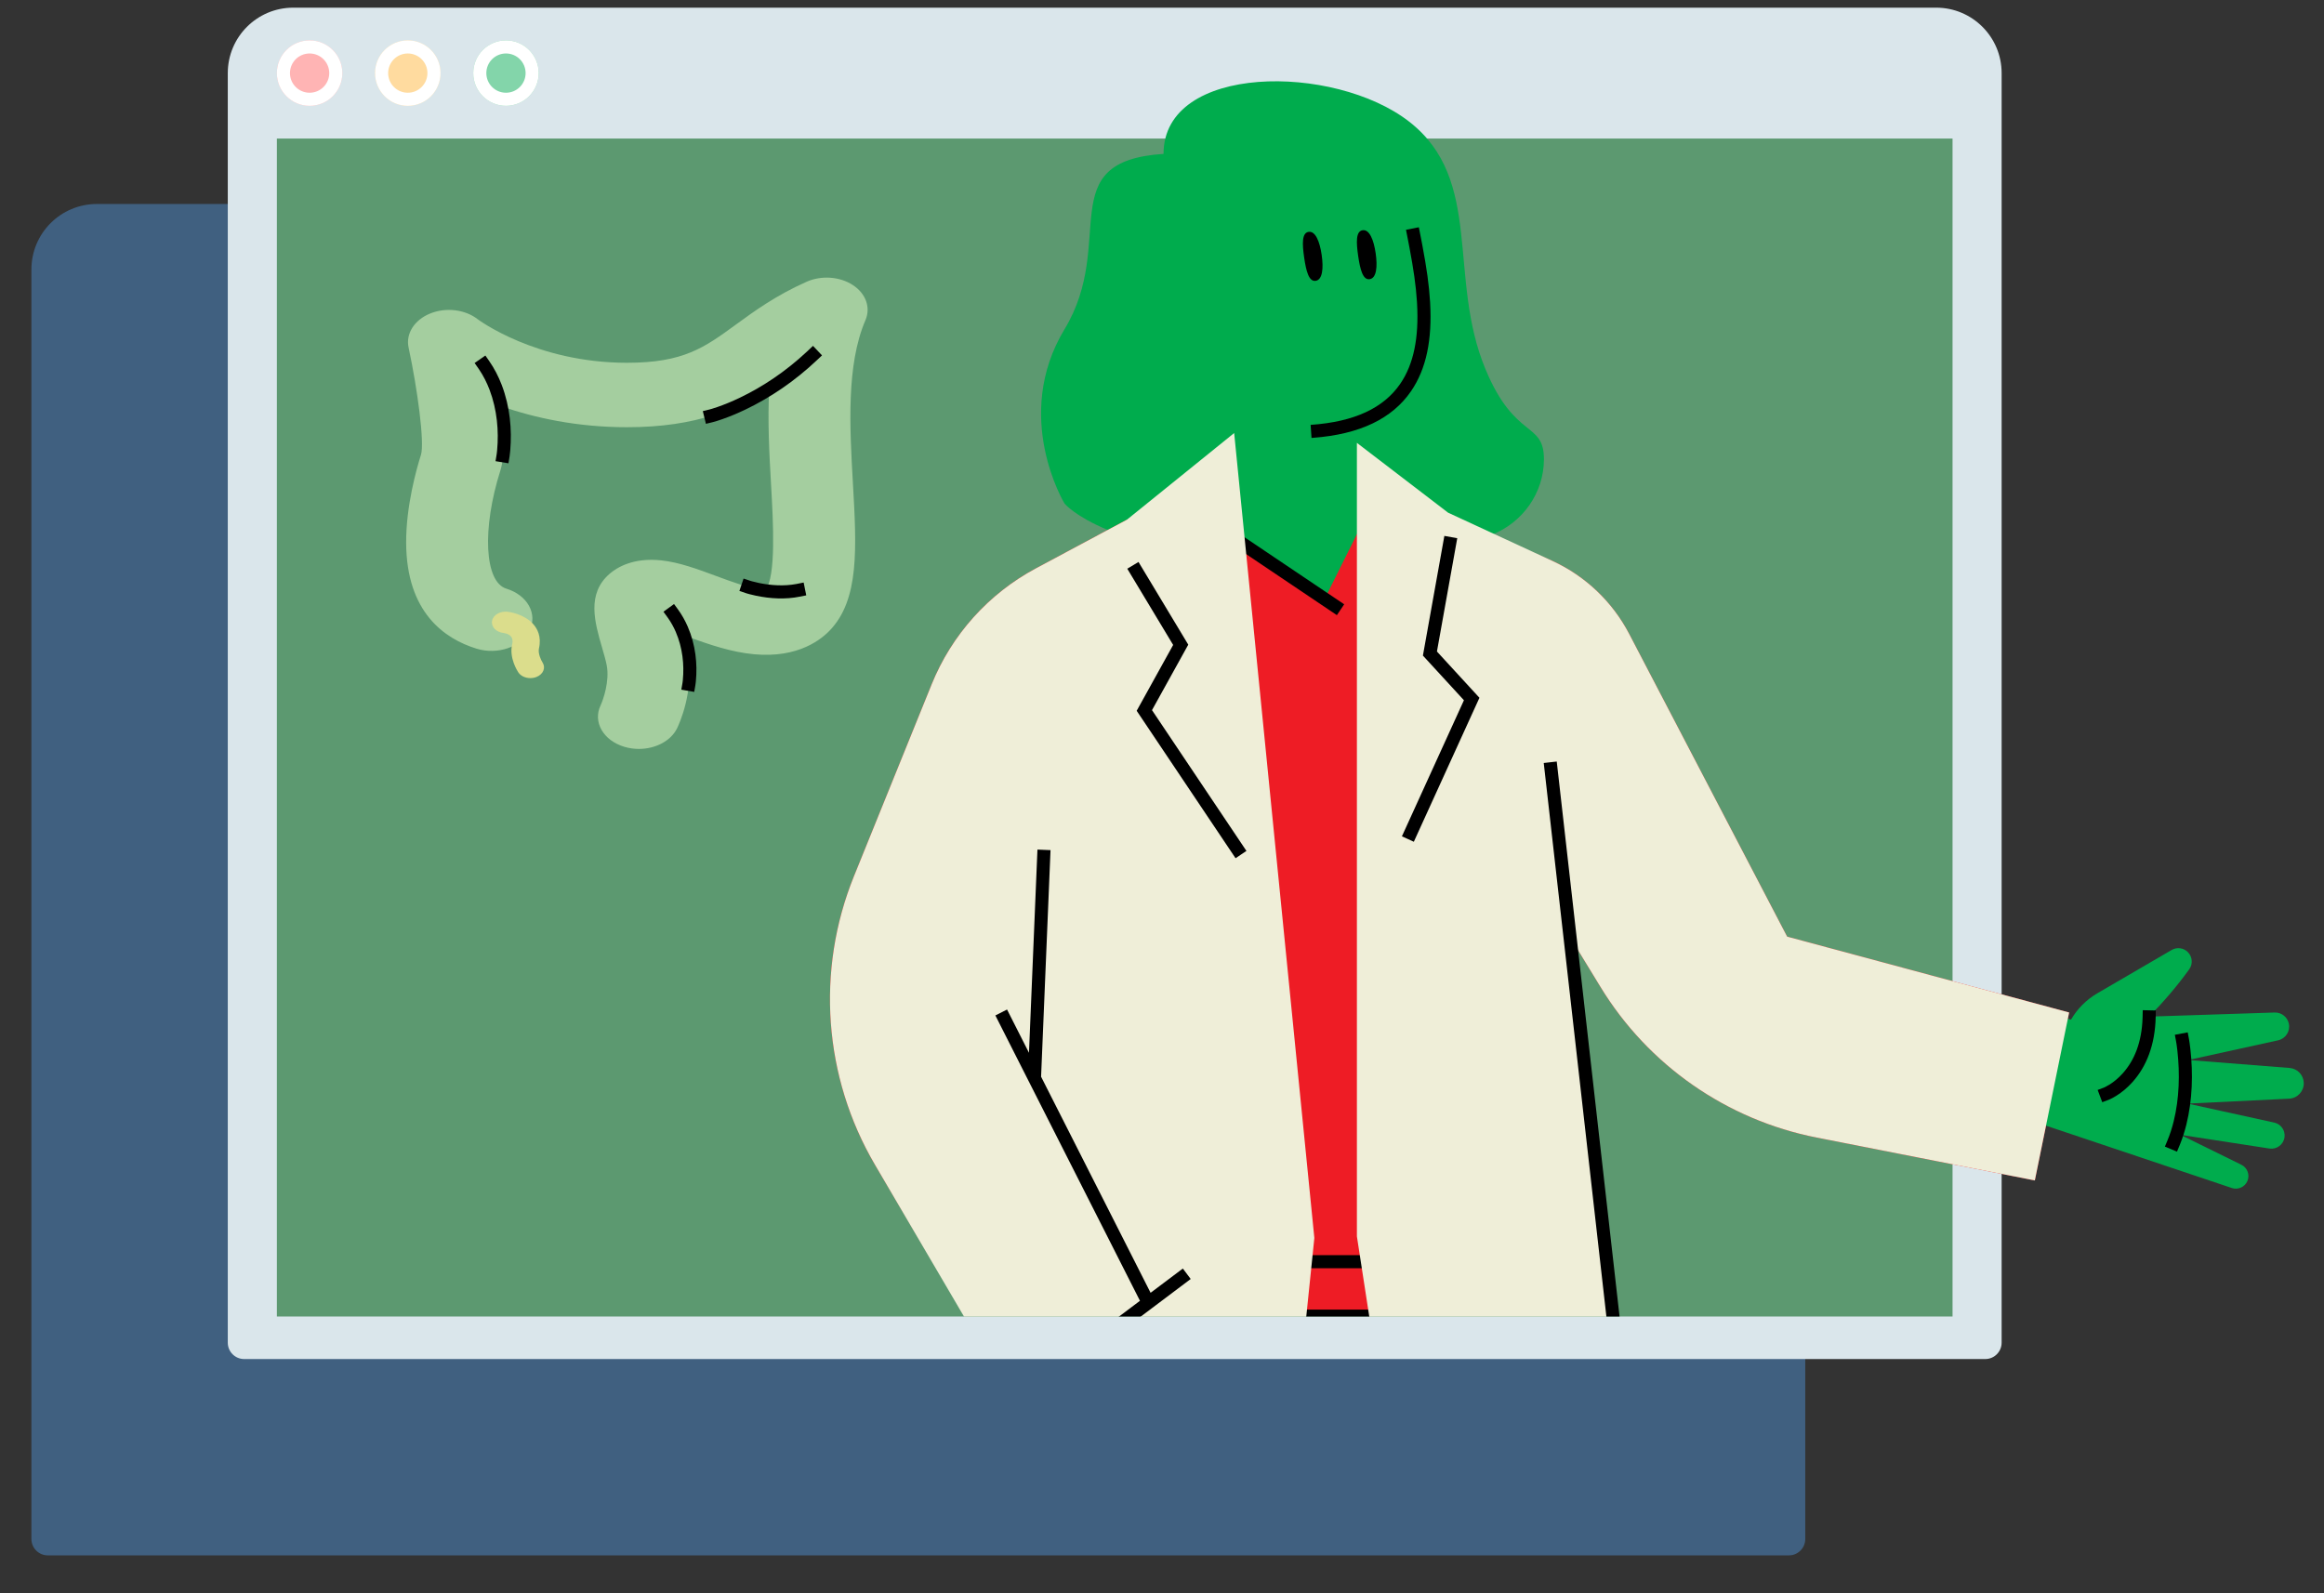 <svg viewBox="420.8 526.316 1420.2 973.684" xmlns="http://www.w3.org/2000/svg" xmlns:xlink="http://www.w3.org/1999/xlink" overflow="visible">
    <rect x="420.8" y="526.316" width="1420.2" height="973.684" fill="#333333" stroke="none"/>
    <defs>
        <polygon id="masterspot-illustrationonline-path-1" points="0 1000 1400 1000 1400 0 0 0"/>
    </defs>
    <g id="Master/Spot Illustration/Online" stroke="none" stroke-width="1" fill="none" fill-rule="evenodd">
        <path d="M450,1477 L1514,1477 C1519.523,1477 1524,1472.523 1524,1467 L1524,691 C1524,668.909 1506.091,651 1484,651 L480,651 C457.909,651 440,668.909 440,691 L440,1467 C440,1472.523 444.477,1477 450,1477 Z" id="Window" fill="#406080"/>
        <g id="UI-Window" transform="translate(560, 531)">
            <path d="M10,826 L1074,826 C1079.523,826 1084,821.523 1084,816 L1084,40 C1084,17.909 1066.091,-4.05812251e-15 1044,0 L40,0 C17.909,4.05812251e-15 -2.705415e-15,17.909 0,40 L0,816 C6.76353751e-16,821.523 4.477,826 10,826 Z" id="Window" fill="#DAE6EB"/>
            <circle id="Oval" fill="#FFB4B4" cx="50" cy="40" r="20"/>
            <circle id="Oval-Copy" fill="#FFDB9F" cx="110" cy="40" r="20"/>
            <circle id="Oval-Copy-2" fill="#83D5AA" cx="170" cy="40" r="20"/>
            <path d="M50,20 C61.046,20 70,28.954 70,40 C70,51.046 61.046,60 50,60 C38.954,60 30,51.046 30,40 C30,28.954 38.954,20 50,20 Z M50,28 C43.373,28 38,33.373 38,40 C38,46.627 43.373,52 50,52 C56.627,52 62,46.627 62,40 C62,33.373 56.627,28 50,28 Z" id="Oval-Copy-5" fill="#FFF" fill-rule="nonzero"/>
            <path d="M110,20 C121.046,20 130,28.954 130,40 C130,51.046 121.046,60 110,60 C98.954,60 90,51.046 90,40 C90,28.954 98.954,20 110,20 Z M110,28 C103.373,28 98,33.373 98,40 C98,46.627 103.373,52 110,52 C116.627,52 122,46.627 122,40 C122,33.373 116.627,28 110,28 Z" id="Oval-Copy-4" fill="#FFF" fill-rule="nonzero"/>
            <path d="M170,20 C181.046,20 190,28.954 190,40 C190,51.046 181.046,60 170,60 C158.954,60 150,51.046 150,40 C150,28.954 158.954,20 170,20 Z M170,28 C163.373,28 158,33.373 158,40 C158,46.627 163.373,52 170,52 C176.627,52 182,46.627 182,40 C182,33.373 176.627,28 170,28 Z" id="Oval-Copy-3" fill="#FFF" fill-rule="nonzero"/>
            <polygon id="Window-Background" fill="#5C9970" points="30 800 1054 800 1054 80 30 80"/>
        </g>
        <g id="Group" transform="translate(754, 331)">
            <mask id="masterspot-illustrationonline-mask-2" fill="#fff">
                <use xlink:href="#masterspot-illustrationonline-path-1"/>
            </mask>
            <g id="Mask"/>
            <g id="Right-Character" mask="url(#masterspot-illustrationonline-mask-2)">
                <g transform="translate(-205, -800)">
                    <g id="Head" stroke-width="1" fill-rule="evenodd" transform="translate(561, 1072)">
                        <path d="M173.493,66.499 C182.106,110.758 197.903,184.72 112,190.645 C47.349,195.103 34.122,133.336 28,98.645 C19,47.645 36,13.645 84,2.645 C149.358,-12.334 168.339,40.016 173.493,66.499" fill="#00AC4D"/>
                        <path d="M140,217 L140,172 L66,172 L64,214 L-6.39488462e-13,246.645 L37.2,279.967 C78.318,316.8 141.503,313.347 178.363,272.253 L201.333,246.645 L140,217 Z" id="Neck" fill="#00AC4D"/>
                    </g>
                    <g id="Hair" transform="translate(404, 878) scale(1 1)" fill-rule="evenodd">
                        <g id="Hair/Bob 1" stroke="none" stroke-width="1" fill="none" fill-rule="evenodd">
                            <path d="M379.188,444.268 C398.282,436.86 411.235,418.645 411.298,398.164 C411.372,374.63 393.695,386.517 375.58,342.977 C352.206,286.797 374.696,227.252 328.916,191.644 C283.134,156.037 178.841,156.037 178.841,211.378 C110.22,215.83 150.626,265.107 118.346,318.534 C86.067,371.961 118.346,425.119 118.346,425.119 C118.346,425.119 144.04,456.588 255.154,460.62 C316.288,462.838 355.911,453.299 379.188,444.268" id="Hair" fill="#00AC4D"/>
                        </g>
                    </g>
                    <g id="Face" transform="translate(593, 1122) scale(1 1)">
                        <g id="Face/Normal" stroke="none" stroke-width="1" fill="none" fill-rule="evenodd">
                            <path d="M138.007,13.77 L145.857,12.23 L147.549,20.88 L148.018,23.34 C150.609,37.064 152.103,47.442 152.719,57.821 L152.762,58.562 C153.984,80.661 150.61,98.596 141.031,112.508 C129.646,129.044 110.034,138.786 81.151,140.928 L80.273,140.991 L79.727,133.009 C106.811,131.157 124.441,122.498 134.442,107.972 C142.847,95.764 145.907,79.496 144.774,59.004 L144.689,57.579 C144.071,47.832 142.628,37.909 140.153,24.804 L139.313,20.428 L138.007,13.77 Z" id="Stroke-9" fill="#000" fill-rule="nonzero"/>
                            <path d="M86.472,29.11 C87.672,37.37 86.979,44.321 82.81,44.958 C78.641,45.594 76.976,39.004 75.777,30.743 C74.578,22.483 74.291,15.681 78.467,15.044 C82.644,14.405 85.273,20.849 86.472,29.11" id="Eye-L" fill="#000"/>
                            <path d="M119.472,28.11 C120.672,36.37 119.979,43.321 115.81,43.957 C111.641,44.595 109.976,38.003 108.777,29.743 C107.578,21.482 107.291,14.682 111.467,14.043 C115.644,13.406 118.273,19.849 119.472,28.11" id="Eye-R" fill="#000"/>
                        </g>
                    </g>
                    <g id="Bust" stroke-width="1" fill-rule="evenodd" transform="translate(100, 1160)">
                        <g id="Group-36" transform="translate(279, 100)">
                            <path d="M584.927,307.807 L488.39,122.773 C478.171,103.185 461.752,87.533 441.699,78.261 L378.556,50.965 L337.608,30.448 L303,100 L212.286,36.83 L181.5,53.173 L181.538,52.909 L125.842,82.72 C96.969,98.173 74.428,123.259 62.139,153.614 L14.617,270.992 C-8.684,328.546 -3.932,393.659 27.478,447.22 L113.576,592.479 L195,540 L431.352,540 C440.05,540 447.154,533.051 447.348,524.356 L452.162,307.778 L452.162,307.778 L452.245,308.065 L470.884,338.598 C500.084,386.432 548.014,419.821 603.004,430.634 L736.29,456.842 L757.248,354.177 L584.927,307.807 Z" id="Scrub-Color" fill="#EE1C25"/>
                            <polygon id="Stroke-10" fill="#000" fill-rule="nonzero" points="223.151 43.388 314.233 104.681 309.767 111.319 218.684 50.025"/>
                            <path d="M436.017,535.784 L436.017,543.784 L171.017,543.784 L171.017,535.784 L436.017,535.784 Z M446.989,502.5 L446.989,510.5 L131,510.5 L131,502.5 L446.989,502.5 Z" id="Stroke-15" fill="#000" fill-rule="nonzero"/>
                            <path d="M866.155,457.286 L866.155,457.286 C867.834,453.505 866.228,449.073 862.515,447.248 L825.309,428.953 L879.641,437.332 C884.099,438.02 888.254,434.92 888.865,430.45 C889.433,426.285 886.708,422.38 882.602,421.479 L829.718,409.866 L891.688,406.857 C896.766,406.61 900.728,402.373 900.637,397.291 C900.547,392.449 896.797,388.466 891.969,388.087 L830.08,383.221 L884.945,371.188 C889.533,370.182 892.465,365.682 891.53,361.078 C890.695,356.967 887.015,354.058 882.823,354.195 L825.335,356.073 L825.335,356.073 L806.143,356.699 C814.688,347.949 823.144,338.221 830.675,327.721 C833.011,324.465 832.575,319.976 829.704,317.178 C827.08,314.62 823.072,314.126 819.905,315.971 L774.497,342.439 C767.747,346.374 762.243,351.953 758.404,358.533 L727.676,351.015 L716.173,414.315 L815.368,447.601 L856.667,461.461 C860.433,462.724 864.543,460.916 866.155,457.286" id="Hand-color" fill="#00AC4D"/>
                            <path d="M829.716,366.33 L830.497,370.492 C830.559,370.843 830.646,371.362 830.749,372.038 L830.907,373.114 C831.064,374.228 831.219,375.452 831.366,376.778 C833,391.545 832.644,407.558 828.885,422.721 C827.868,426.822 826.615,430.762 825.109,434.519 L824.692,435.539 L823.154,439.231 L815.769,436.154 L817.308,432.461 C818.839,428.786 820.105,424.889 821.12,420.796 C824.617,406.689 824.953,391.566 823.414,377.658 L823.275,376.449 C823.157,375.47 823.035,374.563 822.913,373.733 L822.8,372.986 L822.593,371.739 L821.854,367.808 L829.716,366.33 Z M802.235,352.773 L810.233,352.953 L810.143,356.952 C809.758,374.048 804.515,387.171 795.977,396.705 C792.833,400.215 789.454,402.986 786.059,405.101 C784.853,405.852 783.724,406.469 782.697,406.964 L782.1,407.243 C781.858,407.353 781.648,407.442 781.473,407.514 L781.237,407.606 L777.493,409.014 L774.678,401.525 L778.456,400.104 L778.56,400.06 C778.744,399.982 778.967,399.881 779.225,399.757 C779.998,399.384 780.875,398.905 781.83,398.31 C784.607,396.581 787.401,394.289 790.018,391.367 C797.175,383.376 801.659,372.308 802.125,357.492 L802.145,356.772 L802.235,352.773 Z" id="Combined-Shape" fill="#000" fill-rule="nonzero"/>
                            <path d="M452.245,308.064 L519,899 L388,919 L322,491 L322,6 L377.744,48.69 L441.699,78.26 C461.752,87.532 478.171,103.184 488.391,122.772 L584.927,307.806 L757.248,354.176 L736.29,456.841 L603.004,430.633 C548.015,419.82 500.084,386.432 470.884,338.597 L452.245,308.064 Z" id="Fill-23" fill="#EFEED8"/>
                            <path d="M95.175,562.656 L27.479,447.219 C-3.932,393.658 -8.684,328.546 14.617,270.992 L62.139,153.614 C74.428,123.259 96.969,98.173 125.842,82.719 L181.538,52.909 L247,0 L296,492 L251,930 L84.679,914.961 L95.175,562.656 Z" id="Fill-25" fill="#EFEED8"/>
                            <polygon id="Stroke-28" fill="#000" fill-rule="nonzero" points="375.453 62.877 383.327 64.288 370.917 133.545 396.889 161.82 356.792 249.824 349.512 246.507 387.41 163.326 362.343 136.037"/>
                            <polygon id="Stroke-30" fill="#000" fill-rule="nonzero" points="181.683 82.932 188.538 78.808 218.953 129.356 196.791 169.372 254.496 255.427 247.852 259.883 187.426 169.77 209.716 129.522"/>
                            <polygon id="Stroke-32" fill="#000" fill-rule="nonzero" points="113.221 597.752 108.411 591.359 189.433 530.398 121.403 396.116 101.074 355.984 108.211 352.369 121.612 378.824 126.783 254.607 134.776 254.94 129.01 393.431 195.926 525.512 215.634 510.684 220.444 517.077"/>
                            <polygon id="Stroke-34" fill="#000" fill-rule="nonzero" points="444.13 200.777 495.154 651.692 487.205 652.591 436.181 201.676"/>
                        </g>
                    </g>
                </g>
            </g>
        </g>
        <g id="Organ" transform="translate(560, 590) scale(1 1)">
            <g id="Organ/Large Intestine" stroke="none" stroke-width="1" fill="none" fill-rule="evenodd">
                <g id="Group-14" transform="translate(109, 106)">
                    <path d="M142.226,288.08 C139.266,288.08 136.257,287.664 133.326,286.785 C120.453,282.922 113.975,271.595 118.818,261.452 C120.465,257.932 124.342,246.746 122.607,237.189 C122.059,234.167 120.927,230.276 119.728,226.157 C115.241,210.73 110.155,193.245 124.387,180.985 C128.838,177.152 138.853,170.993 155.884,172.824 C166.892,174.006 178.044,178.145 189.851,182.528 C197.588,185.399 213.181,191.187 219.555,191.225 C226.181,182.424 224.289,149.258 223.026,127.097 C221.93,107.869 220.758,87.317 221.924,67.205 C202.769,79.927 178.349,91.444 134.951,91.444 C104.298,91.444 78.323,85.66 58.035,78.6 C59.823,93.924 60.397,109.018 57.598,117.837 C46.247,153.588 47.876,186.012 61.229,190.116 C74.097,194.07 80.458,205.49 75.436,215.622 C70.414,225.756 55.916,230.766 43.043,226.81 C23.498,220.804 0.165,204.691 -0,162.034 C-0.085,139.568 6.313,116.96 9.068,108.283 C11.303,100.68 6.949,68.241 1.479,42.725 C-0.33,34.286 4.989,25.892 14.641,21.955 C24.292,18.02 36.067,19.442 43.775,25.478 C44.013,25.657 79.257,52.055 134.951,52.055 C169.514,52.055 182.211,42.791 201.431,28.769 C212.912,20.393 225.924,10.9 244.685,2.55 C253.716,-1.469 264.961,-0.682 272.95,4.53 C280.938,9.741 284.012,18.295 280.676,26.029 C268.894,53.344 271.075,91.588 272.998,125.33 C275.281,165.346 277.082,196.952 258.688,215.862 C251.89,222.851 236.182,233.922 207.413,229.585 C193.846,227.538 180.52,222.611 168.745,218.24 C170.038,222.689 171.337,227.259 172.127,231.619 C176.013,253.028 166.681,273.166 165.603,275.392 C161.803,283.248 152.304,288.08 142.226,288.08" id="Fill-1" fill="#A4CE9F"/>
                    <path d="M75.908,244.794 C72.908,244.794 70.018,243.517 68.535,241.277 C67.952,240.397 62.891,232.441 64.751,224.316 C65.098,222.799 66.155,218.184 59.453,217.204 C54.899,216.669 51.825,213.335 52.507,209.749 C53.188,206.163 57.499,203.701 62.052,204.236 C63.054,204.354 72.006,205.565 77.562,211.67 C80.125,214.484 82.828,219.366 81.16,226.646 C80.442,229.786 82.545,234.004 83.338,235.234 C85.416,238.455 83.81,242.408 79.732,244.061 C78.506,244.558 77.197,244.794 75.908,244.794" id="Fill-4" fill="#DBDD8C"/>
                    <path d="M163.698,199.511 L166.056,202.743 C168.462,206.042 170.461,209.581 172.08,213.322 C176.957,224.592 178.056,236.355 177.05,246.676 L176.991,247.254 C176.903,248.08 176.815,248.718 176.745,249.147 L176.04,253.224 L168.157,251.859 L168.854,247.826 C168.867,247.744 168.886,247.619 168.908,247.454 L168.981,246.888 C169.017,246.586 169.053,246.257 169.088,245.9 C169.974,236.812 168.995,226.336 164.738,216.499 C163.456,213.536 161.902,210.733 160.059,208.11 L159.592,207.458 L157.235,204.226 L163.698,199.511 Z" id="Stroke-6" fill="#000" fill-rule="nonzero"/>
                    <path d="M203.651,191.534 L206.192,183.948 L210.067,185.245 L210.703,185.44 C210.915,185.502 211.146,185.568 211.397,185.638 C212.61,185.975 213.997,186.315 215.529,186.632 C223.108,188.204 230.978,188.644 238.262,187.303 L238.991,187.162 L242.912,186.372 L244.493,194.214 L240.569,195.005 C231.873,196.758 222.704,196.29 213.904,194.466 C212.406,194.155 211.026,193.824 209.78,193.489 L208.774,193.21 C208.473,193.124 208.211,193.046 207.989,192.978 L207.444,192.804 L203.651,191.534 Z" id="Stroke-8" fill="#000" fill-rule="nonzero"/>
                    <path d="M248.618,41.722 L254.122,47.528 L251.218,50.28 C237.262,63.507 222.305,73.475 207.333,80.643 C202.387,83.011 197.764,84.912 193.567,86.393 L192.785,86.666 C190.491,87.457 188.734,87.986 187.592,88.288 L187.073,88.421 L183.187,89.37 L181.289,81.599 L185.333,80.609 C185.557,80.551 185.917,80.452 186.406,80.31 C187.486,79.996 188.748,79.595 190.177,79.103 C194.298,77.682 198.906,75.808 203.878,73.427 C217.82,66.752 231.775,57.51 244.845,45.292 L245.715,44.473 L248.618,41.722 Z" id="Stroke-10" fill="#000" fill-rule="nonzero"/>
                    <path d="M48.404,47.623 L50.691,50.904 C53.862,55.453 56.427,60.402 58.434,65.683 C63.514,79.05 64.685,93.025 63.632,105.429 L63.566,106.171 C63.439,107.54 63.31,108.584 63.209,109.26 L63.164,109.546 L62.518,113.493 L54.623,112.201 L55.299,108.057 C55.316,107.938 55.339,107.777 55.365,107.576 L55.444,106.931 C55.497,106.477 55.55,105.978 55.6,105.434 C56.662,93.957 55.637,80.843 50.956,68.525 C49.286,64.131 47.193,60.019 44.644,56.232 L44.128,55.479 L41.841,52.198 L48.404,47.623 Z" id="Stroke-12" fill="#000" fill-rule="nonzero"/>
                </g>
            </g>
        </g>
    </g>
</svg>
